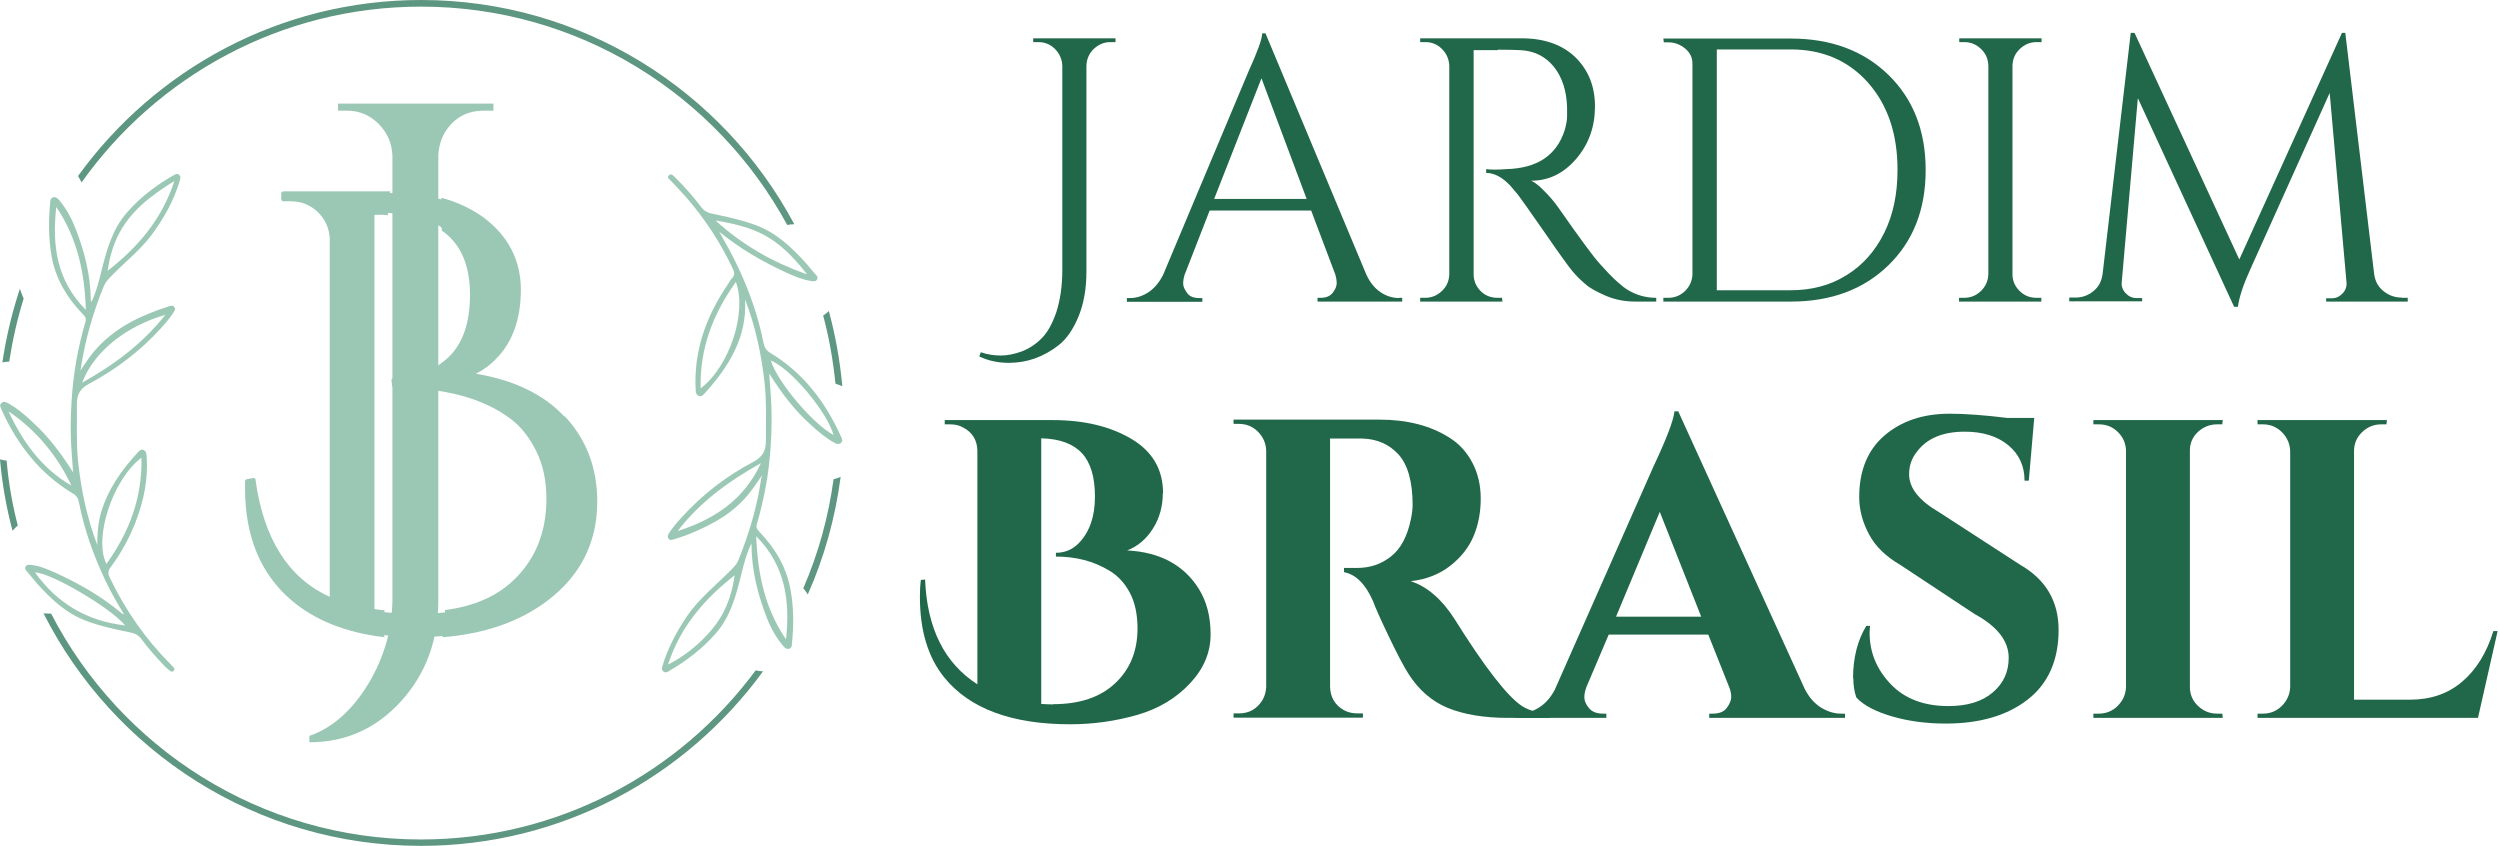 <svg width="266" height="90" viewBox="0 0 266 90" fill="none" xmlns="http://www.w3.org/2000/svg">
<path d="M104.346 37.475C105.076 37.727 105.78 37.827 106.485 37.827C107.19 37.827 107.92 37.676 108.7 37.399C109.48 37.097 110.185 36.644 110.814 36.015C111.443 35.386 111.972 34.455 112.399 33.196C112.802 31.938 113.029 30.453 113.029 28.767V6.997C113.003 6.317 112.752 5.713 112.248 5.21C111.745 4.706 111.166 4.48 110.461 4.48H109.933V4.077H118.691V4.48H118.163C117.458 4.48 116.879 4.732 116.376 5.21C115.873 5.688 115.621 6.292 115.596 6.997V28.893C115.596 30.705 115.319 32.29 114.765 33.649C114.211 35.008 113.507 36.04 112.651 36.72C111.04 37.978 109.279 38.607 107.341 38.607C106.183 38.607 105.151 38.381 104.195 37.928L104.346 37.5V37.475Z" fill="#21684A"/>
<path d="M148.867 31.686H149.195V32.089H140.185V31.686H140.537C141.091 31.686 141.518 31.51 141.795 31.158C142.072 30.805 142.223 30.453 142.223 30.151C142.223 29.849 142.173 29.522 142.072 29.195L139.505 22.399H128.708L126.04 29.245C125.94 29.572 125.889 29.874 125.889 30.176C125.889 30.478 126.04 30.805 126.317 31.183C126.594 31.56 127.022 31.712 127.576 31.712H127.928V32.114H119.899V31.712H120.252C120.906 31.712 121.56 31.51 122.215 31.082C122.844 30.654 123.372 30.025 123.775 29.195L132.81 7.676C133.792 5.512 134.295 4.153 134.295 3.549H134.648L145.369 29.195C145.747 30.025 146.25 30.654 146.879 31.082C147.508 31.51 148.188 31.712 148.867 31.712V31.686ZM129.186 21.166H139.027L134.22 8.331L129.186 21.166Z" fill="#21684A"/>
<path d="M159.362 5.336H156.795V29.169C156.795 29.874 157.047 30.453 157.525 30.956C158.029 31.46 158.633 31.686 159.337 31.686H159.815L159.866 32.089H151.107V31.686H151.636C152.341 31.686 152.92 31.435 153.423 30.956C153.926 30.478 154.178 29.899 154.203 29.195V6.997C154.178 6.317 153.926 5.713 153.423 5.21C152.92 4.706 152.341 4.48 151.636 4.48H151.107V4.077H161.904C164.321 4.077 166.233 4.757 167.617 6.091C169.002 7.45 169.706 9.186 169.706 11.325C169.706 13.465 169.052 15.327 167.718 16.888C166.384 18.448 164.799 19.228 162.911 19.228C163.314 19.404 163.792 19.782 164.321 20.336C164.874 20.889 165.352 21.443 165.78 22.047C168.071 25.319 169.555 27.357 170.26 28.112C170.94 28.867 171.443 29.396 171.745 29.673C172.047 29.95 172.349 30.227 172.701 30.503C173.054 30.78 173.406 30.982 173.733 31.133C174.513 31.51 175.344 31.686 176.225 31.686V32.089H174.035C172.878 32.089 171.821 31.888 170.839 31.46C169.857 31.032 169.102 30.629 168.624 30.176C168.121 29.748 167.693 29.32 167.341 28.893C166.988 28.49 165.982 27.106 164.371 24.765C162.735 22.424 161.804 21.091 161.527 20.738C161.25 20.411 160.973 20.084 160.696 19.757C159.841 18.851 158.985 18.398 158.129 18.398V17.995C158.331 18.02 158.633 18.045 158.96 18.045C159.287 18.045 159.74 18.045 160.243 17.995C163.54 17.919 165.629 16.535 166.485 13.842C166.636 13.314 166.737 12.81 166.737 12.332V11.426C166.686 9.639 166.208 8.205 165.327 7.097C164.446 6.015 163.263 5.411 161.779 5.336C161.149 5.31 160.344 5.285 159.388 5.285L159.362 5.336Z" fill="#21684A"/>
<path d="M200.915 7.953C203.557 10.52 204.891 13.893 204.891 18.096C204.891 22.299 203.557 25.671 200.915 28.238C198.272 30.805 194.799 32.089 190.545 32.089H176.98V31.686H177.509C178.213 31.686 178.792 31.435 179.295 30.956C179.799 30.453 180.05 29.874 180.076 29.169V6.77C180.076 6.141 179.824 5.587 179.295 5.159C178.767 4.732 178.188 4.505 177.509 4.505H177.03L176.98 4.102H190.545C194.799 4.102 198.272 5.386 200.915 7.953ZM182.668 5.285V30.881H190.545C192.785 30.881 194.774 30.352 196.485 29.27C198.196 28.213 199.53 26.703 200.487 24.765C201.443 22.827 201.896 20.612 201.896 18.07C201.896 14.22 200.839 11.149 198.75 8.784C196.661 6.443 193.918 5.26 190.545 5.26H182.668V5.285Z" fill="#21684A"/>
<path d="M208.993 31.686C209.698 31.686 210.277 31.435 210.78 30.956C211.284 30.453 211.535 29.874 211.56 29.169V6.971C211.535 6.267 211.284 5.688 210.78 5.21C210.277 4.732 209.698 4.48 208.993 4.48H208.465V4.077H217.223V4.48H216.695C215.99 4.48 215.411 4.732 214.908 5.21C214.404 5.688 214.153 6.267 214.128 6.971V29.169C214.128 29.874 214.379 30.453 214.883 30.956C215.386 31.46 215.99 31.686 216.669 31.686H217.198V32.089H208.44V31.686H208.968H208.993Z" fill="#21684A"/>
<path d="M255.554 31.686H256.183V32.089H247.5V31.737H248.104C248.557 31.737 248.935 31.561 249.262 31.208C249.589 30.856 249.715 30.453 249.664 30L247.878 9.891L239.472 28.566C238.717 30.201 238.263 31.561 238.112 32.643H237.71L227.467 10.445L225.755 30C225.705 30.428 225.831 30.831 226.158 31.183C226.485 31.535 226.862 31.712 227.316 31.712H227.92V32.064H220.168V31.661H220.797C221.552 31.661 222.181 31.435 222.735 30.982C223.289 30.529 223.616 29.925 223.717 29.144L226.711 3.498H227.114L238.263 27.609L249.186 3.498H249.539L252.609 29.144C252.71 29.925 253.037 30.529 253.616 30.982C254.17 31.435 254.824 31.661 255.529 31.661L255.554 31.686Z" fill="#21684A"/>
<path d="M123.725 52.45C123.725 53.859 123.373 55.143 122.668 56.25C121.963 57.357 121.057 58.138 119.925 58.565C123.423 58.742 125.99 60.126 127.576 62.693C128.381 64.002 128.809 65.587 128.809 67.5C128.809 69.413 128.079 71.149 126.619 72.71C125.159 74.27 123.297 75.403 121.032 76.057C118.767 76.711 116.376 77.064 113.884 77.064C107.643 77.064 103.163 75.403 100.47 72.081C98.758 69.966 97.878 67.123 97.878 63.523C97.878 62.919 97.903 62.315 97.978 61.711L98.431 61.661C98.633 66.846 100.495 70.57 103.993 72.81V47.945C103.968 46.837 103.465 46.007 102.508 45.503C102.081 45.252 101.628 45.151 101.099 45.151H100.52V44.698H112.022C115.369 44.698 118.163 45.377 120.403 46.711C122.643 48.045 123.75 49.983 123.75 52.475L123.725 52.45ZM112.047 74.924C114.866 74.924 117.055 74.195 118.641 72.71C120.227 71.225 121.032 69.287 121.032 66.871C121.032 65.361 120.755 64.077 120.201 63.045C119.648 62.013 118.918 61.233 118.012 60.705C116.351 59.698 114.463 59.22 112.349 59.22V58.817C113.305 58.817 114.136 58.465 114.79 57.785C115.948 56.577 116.502 54.941 116.502 52.852C116.502 50.763 116.049 49.228 115.117 48.221C114.186 47.215 112.752 46.686 110.789 46.636V74.899C111.216 74.924 111.644 74.95 112.047 74.95V74.924Z" fill="#21684A"/>
<path d="M143.607 46.661H141.519V73.062C141.544 74.169 142.022 75 142.978 75.554C143.431 75.805 143.909 75.906 144.438 75.906H145.017V76.359H131.25V75.906H131.829C132.911 75.906 133.742 75.428 134.321 74.497C134.572 74.069 134.698 73.616 134.723 73.087V47.945C134.698 47.164 134.396 46.485 133.842 45.931C133.289 45.377 132.609 45.101 131.829 45.101H131.25V44.648H146.779C149.698 44.648 152.19 45.277 154.203 46.56C155.235 47.19 156.04 48.071 156.644 49.203C157.248 50.336 157.55 51.619 157.55 53.054C157.55 54.488 157.299 55.822 156.795 57.03C156.292 58.238 155.461 59.295 154.304 60.201C153.146 61.107 151.737 61.661 150.101 61.837C151.862 62.416 153.398 63.75 154.732 65.814C158.003 71.049 160.42 74.144 161.98 75.151C162.76 75.629 163.742 75.881 164.925 75.931V76.384H160.495C157.928 76.384 155.789 76.032 154.052 75.327C152.341 74.623 150.931 73.389 149.849 71.678C149.295 70.797 148.616 69.488 147.76 67.701C146.904 65.914 146.351 64.681 146.074 63.926C145.269 62.114 144.237 61.107 143.003 60.881V60.428H144.413C145.772 60.428 146.98 60.025 148.012 59.195C149.044 58.389 149.748 57.055 150.126 55.218C150.252 54.589 150.302 54.086 150.302 53.733C150.302 51.267 149.799 49.48 148.817 48.373C147.81 47.265 146.527 46.711 144.967 46.661H143.607Z" fill="#21684A"/>
<path d="M195.906 75.931H196.309V76.384H181.862V75.931H182.265C182.92 75.931 183.423 75.73 183.725 75.327C184.027 74.924 184.203 74.522 184.203 74.169C184.203 73.817 184.128 73.44 183.977 73.087L181.762 67.525H171.166L168.8 73.087C168.649 73.49 168.574 73.842 168.574 74.195C168.574 74.547 168.725 74.924 169.052 75.327C169.379 75.73 169.883 75.931 170.562 75.931H170.915V76.384H161.225V75.931H161.628C162.332 75.931 163.012 75.73 163.717 75.302C164.421 74.874 164.975 74.245 165.428 73.389L175.898 49.706C177.307 46.711 178.062 44.748 178.163 43.767H178.566L192.03 73.314C192.483 74.195 193.062 74.849 193.742 75.277C194.446 75.705 195.151 75.931 195.881 75.931H195.906ZM171.946 65.612H181.007L176.602 54.463L171.946 65.612Z" fill="#21684A"/>
<path d="M197.164 72.156C197.164 69.992 197.643 68.129 198.574 66.594H198.977C198.951 66.846 198.926 67.072 198.926 67.324C198.926 69.413 199.681 71.225 201.166 72.785C202.651 74.346 204.715 75.126 207.307 75.126C209.321 75.126 210.906 74.648 212.039 73.666C213.171 72.71 213.725 71.477 213.725 69.992C213.725 68.205 212.517 66.644 210.101 65.336L202.223 60.126C200.663 59.22 199.53 58.138 198.851 56.829C198.171 55.545 197.819 54.237 197.819 52.903C197.819 50.059 198.725 47.869 200.512 46.334C202.299 44.799 204.614 44.019 207.433 44.019C209.094 44.019 211.158 44.169 213.599 44.471H216.443L215.864 51.141H215.411C215.411 49.581 214.832 48.322 213.675 47.366C212.517 46.409 210.956 45.931 209.044 45.931C206.678 45.931 204.992 46.661 203.935 48.096C203.381 48.8 203.129 49.581 203.129 50.461C203.129 51.921 204.186 53.255 206.3 54.488L214.958 60.101C217.676 61.661 219.035 63.977 219.035 67.022C219.035 70.243 217.928 72.735 215.763 74.421C213.574 76.133 210.654 76.988 207.03 76.988C204.966 76.988 203.079 76.737 201.342 76.233C199.606 75.73 198.322 75.076 197.517 74.22C197.315 73.641 197.19 72.961 197.19 72.131L197.164 72.156Z" fill="#21684A"/>
<path d="M223.314 75.931C224.094 75.931 224.774 75.654 225.327 75.101C225.881 74.547 226.183 73.868 226.208 73.087V47.945C226.183 47.164 225.881 46.485 225.327 45.956C224.774 45.403 224.094 45.151 223.314 45.151H222.735V44.698H236.502L236.451 45.151H235.898C235.118 45.151 234.438 45.428 233.859 45.956C233.28 46.51 233.003 47.164 233.003 47.945V73.087C233.003 73.868 233.28 74.547 233.859 75.101C234.438 75.654 235.118 75.931 235.898 75.931H236.451L236.502 76.384H222.735V75.931H223.314Z" fill="#21684A"/>
<path d="M240.78 75.931C241.56 75.931 242.24 75.654 242.794 75.101C243.347 74.547 243.649 73.868 243.675 73.087V47.995C243.649 47.215 243.347 46.535 242.794 45.982C242.24 45.428 241.56 45.151 240.78 45.151H240.201V44.698H253.968L253.918 45.151H253.364C252.584 45.151 251.904 45.428 251.326 45.982C250.747 46.535 250.47 47.215 250.47 47.995V74.446H256.409C258.624 74.446 260.461 73.817 261.971 72.534C263.456 71.275 264.589 69.463 265.294 67.148H265.747L263.658 76.384H240.201V75.931H240.78Z" fill="#21684A"/>
<path d="M51.468 11.778C49.656 11.778 48.272 12.559 47.316 14.119C46.913 14.824 46.686 15.629 46.636 16.535V63.876C46.636 68.104 45.327 71.678 42.685 74.597C40.042 77.517 36.795 78.977 32.919 78.977V78.297C35.386 77.441 37.475 75.579 39.186 72.76C40.898 69.916 41.753 66.896 41.753 63.675V16.535C41.703 15.226 41.2 14.119 40.294 13.188C39.362 12.257 38.255 11.778 36.946 11.778H35.965V11.024H52.5V11.778H51.519H51.468Z" fill="#9BC8B4"/>
<path d="M40.822 66.569C40.822 66.292 40.873 66.04 40.998 65.814C40.898 65.537 40.873 65.235 40.923 64.933C40.545 64.908 40.168 64.857 39.841 64.807V22.852H40.52C40.797 22.852 41.023 22.878 41.275 22.903C41.25 22.576 41.25 22.299 41.275 21.971C41.275 21.795 41.351 21.644 41.401 21.468C41.351 21.065 41.401 20.688 41.527 20.361C41.477 20.361 41.426 20.361 41.376 20.361H30.126C30.126 20.361 29.924 20.436 29.924 20.562V21.216C29.924 21.216 30 21.418 30.126 21.418H30.931C32.039 21.418 32.995 21.795 33.775 22.525C34.555 23.255 35.008 24.211 35.084 25.319V63.498C30.705 61.535 28.037 57.332 27.181 51.015C27.181 50.965 27.156 50.914 27.106 50.889C27.055 50.864 27.005 50.839 26.955 50.864L26.225 50.99C26.225 50.99 26.074 51.091 26.074 51.191V51.997C26.074 57.055 27.71 61.032 30.956 63.825C33.498 66.015 36.846 67.324 40.923 67.802C40.923 67.727 40.873 67.651 40.873 67.55C40.873 67.248 40.822 66.946 40.822 66.619V66.569Z" fill="#9BC8B4"/>
<path d="M60.05 44.321C57.886 41.98 54.715 40.445 50.638 39.765C51.443 39.362 52.173 38.834 52.827 38.129C54.539 36.393 55.419 33.926 55.419 30.831C55.419 27.735 54.111 25.168 51.569 23.23C50.26 22.248 48.725 21.518 46.963 21.04C46.963 21.04 46.963 21.065 46.963 21.091V23.104C46.963 23.356 46.888 23.557 46.812 23.758C46.938 24.01 47.014 24.262 47.014 24.539C49.002 25.923 50.008 28.163 50.008 31.384C50.008 34.404 49.203 36.644 47.643 38.079C46.057 39.513 44.144 40.243 41.93 40.243H41.854C41.854 40.243 41.753 40.243 41.703 40.319C41.653 40.369 41.653 40.419 41.653 40.47L41.728 41.074C41.728 41.074 41.829 41.25 41.93 41.25H42.005C47.29 41.25 51.443 42.383 54.337 44.572C55.419 45.377 56.325 46.535 57.055 47.995C57.785 49.455 58.138 51.166 58.138 53.079C58.138 56.627 56.955 59.547 54.614 61.762C52.777 63.498 50.336 64.53 47.341 64.908C47.391 65.336 47.341 65.789 47.114 66.141C47.114 66.216 47.114 66.292 47.114 66.342C47.114 66.443 47.164 66.544 47.164 66.669C47.164 66.871 47.114 67.047 47.114 67.248C47.114 67.273 47.114 67.324 47.114 67.349C47.114 67.5 47.114 67.651 47.064 67.802C51.569 67.45 55.319 66.141 58.263 63.901C61.787 61.233 63.549 57.684 63.549 53.356C63.549 49.807 62.391 46.737 60.075 44.27L60.05 44.321Z" fill="#9BC8B4"/>
<path d="M52.701 38.003C51.896 38.834 50.99 39.463 49.958 39.866C54.337 40.495 57.659 42.005 59.925 44.471C62.19 46.913 63.347 49.908 63.347 53.431C63.347 57.71 61.611 61.158 58.138 63.8C54.664 66.443 50.084 67.777 44.421 67.777C38.758 67.777 34.329 66.393 31.107 63.649C27.886 60.906 26.3 57.005 26.3 51.971V51.166L27.03 51.04C27.911 57.609 30.68 61.862 35.336 63.8V25.294C35.235 24.111 34.782 23.129 33.951 22.349C33.121 21.569 32.139 21.191 30.982 21.191H30.176V20.537H41.426C45.604 20.537 48.977 21.493 51.493 23.381C54.01 25.268 55.269 27.76 55.269 30.831C55.269 33.901 54.413 36.292 52.727 38.003H52.701ZM39.664 22.651V64.983C41.124 65.21 42.836 65.31 44.748 65.31C49.027 65.31 52.374 64.178 54.74 61.913C57.131 59.648 58.314 56.703 58.314 53.079C58.314 51.141 57.936 49.429 57.206 47.919C56.477 46.409 55.545 45.252 54.438 44.421C51.493 42.181 47.341 41.049 42.005 41.049H41.93L41.854 40.445H41.93C44.195 40.445 46.158 39.715 47.794 38.23C49.43 36.745 50.235 34.48 50.235 31.384C50.235 25.57 47.013 22.651 40.545 22.651H39.664Z" fill="#9BC8B4"/>
<path d="M79.279 31.913C79.48 35.94 77.542 39.01 75 41.829C74.824 42.005 74.673 42.232 74.371 42.131C74.069 42.03 74.019 41.753 74.019 41.477C73.792 37.324 75.151 33.624 77.441 30.252C77.592 30.025 77.718 29.773 77.894 29.597C78.196 29.295 78.146 28.993 77.995 28.641C76.686 25.847 75 23.28 72.987 20.965C72.458 20.361 71.879 19.782 71.351 19.203C71.2 19.052 70.923 18.901 71.174 18.649C71.401 18.423 71.602 18.649 71.753 18.8C72.785 19.807 73.742 20.889 74.623 22.047C74.924 22.45 75.277 22.626 75.73 22.727C77.29 23.054 78.851 23.381 80.361 23.935C82.576 24.74 84.211 26.3 85.747 27.987C86.074 28.364 86.376 28.742 86.703 29.119C86.854 29.295 87.055 29.421 86.955 29.698C86.829 30 86.527 29.924 86.3 29.899C85.344 29.748 84.438 29.371 83.582 28.968C81.066 27.81 78.7 26.426 76.535 24.665C77.24 25.923 77.945 27.156 78.549 28.465C79.757 31.032 80.688 33.7 81.242 36.493C81.317 36.921 81.519 37.273 81.921 37.525C85.369 39.589 87.71 42.609 89.371 46.208C89.421 46.309 89.472 46.435 89.522 46.535C89.597 46.737 89.698 46.913 89.497 47.114C89.295 47.29 89.094 47.265 88.868 47.164C87.936 46.661 87.131 45.982 86.351 45.277C84.564 43.691 83.129 41.804 81.846 39.74C81.896 40.445 81.946 41.124 81.997 41.829C82.148 43.717 82.123 45.629 81.997 47.517C81.82 50.336 81.317 53.104 80.512 55.822C80.411 56.175 80.638 56.401 80.839 56.627C82.5 58.364 83.683 60.352 84.111 62.743C84.463 64.631 84.463 66.569 84.262 68.482C84.262 68.683 84.237 68.96 83.935 69.035C83.683 69.086 83.507 68.935 83.356 68.758C82.576 67.852 81.997 66.795 81.569 65.688C80.612 63.196 79.958 60.654 79.958 57.81C79.379 58.993 79.128 60.101 78.851 61.208C78.297 63.423 77.718 65.638 76.133 67.424C74.723 69.035 73.062 70.294 71.225 71.376C71.023 71.502 70.822 71.627 70.596 71.451C70.369 71.3 70.419 71.049 70.495 70.822C71.074 68.909 72.005 67.173 73.112 65.537C74.446 63.599 76.309 62.164 77.945 60.478C78.196 60.201 78.448 59.925 78.574 59.572C79.681 56.829 80.537 54.01 80.965 51.066C80.965 50.94 81.015 50.839 81.116 50.537C80.638 51.217 80.26 51.77 79.883 52.273C78.171 54.539 75.805 55.822 73.263 56.854C72.735 57.055 72.181 57.232 71.627 57.408C71.426 57.483 71.25 57.483 71.124 57.307C70.998 57.131 71.049 56.955 71.149 56.779C71.552 56.149 72.03 55.596 72.534 55.042C74.723 52.626 77.265 50.663 80.134 49.153C81.141 48.624 81.493 47.97 81.493 46.913C81.493 44.899 81.569 42.911 81.368 40.898C81.04 37.827 80.411 34.832 79.304 31.938L79.279 31.913ZM78.297 30C75.856 33.423 74.446 37.072 74.547 41.325C77.618 38.985 79.505 33.247 78.297 30ZM71.049 70.722C73.616 69.463 76.133 67.022 77.139 64.807C77.668 63.675 77.995 62.467 78.171 61.208C74.95 63.725 72.383 66.695 71.074 70.722H71.049ZM80.461 57.055C80.612 61.082 81.393 64.757 83.633 68.028C84.06 64.002 83.607 60.227 80.461 57.055ZM72.106 56.502C75.956 55.269 79.128 53.23 80.965 49.279C77.492 51.217 74.472 53.431 72.106 56.502ZM85.873 29.195C82.651 25.042 80.336 24.186 76.133 23.456C79.052 26.124 82.299 27.936 85.873 29.195ZM88.691 46.284C87.961 43.767 84.186 39.262 82.022 38.356C82.651 40.571 86.527 45.151 88.691 46.284Z" fill="#9BC8B4"/>
<path d="M10.344 58.112C10.344 56.904 10.419 55.721 10.747 54.539C11.502 52.022 12.961 49.958 14.723 48.071C14.874 47.919 15.05 47.769 15.252 47.869C15.554 47.995 15.579 48.247 15.604 48.549C15.78 50.965 15.302 53.255 14.446 55.495C13.767 57.257 12.861 58.893 11.753 60.377C11.451 60.78 11.502 61.107 11.703 61.51C13.339 64.908 15.453 67.953 18.096 70.621C18.221 70.747 18.347 70.898 18.473 71.023C18.574 71.124 18.599 71.25 18.498 71.351C18.398 71.477 18.247 71.502 18.121 71.401C17.894 71.225 17.668 71.049 17.466 70.822C16.611 69.916 15.78 69.01 15.05 68.003C14.748 67.576 14.371 67.399 13.893 67.299C12.307 66.972 10.722 66.644 9.186 66.065C7.022 65.26 5.411 63.725 3.926 62.064C3.574 61.661 3.247 61.233 2.894 60.831C2.768 60.679 2.592 60.529 2.718 60.302C2.844 60.05 3.071 60.101 3.247 60.101C4.153 60.176 5.008 60.554 5.814 60.906C8.381 62.064 10.797 63.448 12.961 65.26C13.012 65.285 13.062 65.31 13.213 65.386C12.433 64.127 11.753 62.919 11.175 61.686C9.941 59.069 8.96 56.325 8.406 53.482C8.331 53.029 8.129 52.701 7.701 52.475C4.279 50.411 1.938 47.416 0.277 43.842C0.252 43.767 0.201 43.691 0.176 43.616C0.101 43.364 -0.126 43.138 0.151 42.886C0.428 42.634 0.68 42.81 0.931 42.936C1.812 43.44 2.592 44.094 3.322 44.773C5.084 46.359 6.493 48.221 7.777 50.26C7.727 49.555 7.676 48.876 7.626 48.171C7.475 46.284 7.5 44.421 7.626 42.534C7.802 39.69 8.305 36.896 9.111 34.178C9.211 33.825 8.985 33.599 8.758 33.373C7.097 31.636 5.914 29.648 5.487 27.257C5.159 25.369 5.159 23.482 5.336 21.594C5.336 21.367 5.361 21.066 5.688 20.99C5.99 20.914 6.141 21.141 6.317 21.317C7.072 22.223 7.626 23.255 8.054 24.362C9.01 26.804 9.639 29.32 9.664 31.988C9.664 32.013 9.69 32.039 9.74 32.114C10.243 31.057 10.52 29.95 10.797 28.817C11.351 26.602 11.955 24.388 13.515 22.601C14.925 20.99 16.586 19.732 18.423 18.674C18.624 18.549 18.851 18.423 19.052 18.599C19.253 18.775 19.203 19.002 19.128 19.228C18.498 21.342 17.441 23.23 16.133 24.992C14.849 26.703 13.138 28.012 11.678 29.547C11.401 29.849 11.175 30.126 11.024 30.503C9.866 33.347 9.035 36.267 8.557 39.438C9.186 38.456 9.765 37.601 10.495 36.846C12.584 34.656 15.226 33.473 18.045 32.567C18.247 32.517 18.423 32.492 18.549 32.668C18.674 32.844 18.599 33.02 18.498 33.196C18.096 33.825 17.617 34.379 17.114 34.933C14.925 37.349 12.332 39.312 9.463 40.847C8.507 41.351 8.18 41.98 8.18 43.012C8.205 45.025 8.104 47.064 8.305 49.077C8.633 52.148 9.262 55.143 10.369 58.037L10.344 58.112ZM15.05 48.7C11.98 51.015 9.941 57.282 11.325 60C13.742 56.627 15.151 52.978 15.05 48.7ZM18.599 19.228C16.007 20.839 13.767 22.525 12.483 25.218C11.955 26.351 11.627 27.559 11.451 28.817C14.673 26.3 17.24 23.331 18.574 19.203L18.599 19.228ZM5.99 22.022C5.537 26.049 5.99 29.824 9.136 32.97C9.01 28.968 8.205 25.294 5.99 22.022ZM17.592 33.498C13.49 34.681 10.042 37.324 8.733 40.721C12.106 38.834 15.151 36.594 17.592 33.498ZM13.314 66.544C11.753 64.656 5.411 60.931 3.725 60.906C6.065 64.178 9.262 66.091 13.314 66.544ZM7.601 51.669C6.065 48.448 3.876 45.78 0.906 43.767C2.416 47.013 4.43 49.832 7.601 51.669Z" fill="#9BC8B4"/>
<path d="M44.799 0.705C61.611 0.705 76.258 10.117 83.758 23.935C84.01 23.884 84.262 23.859 84.513 23.859C76.938 9.664 61.963 0 44.799 0C29.799 0 16.485 7.399 8.305 18.725C8.431 18.951 8.557 19.178 8.683 19.404C16.712 8.104 29.899 0.705 44.799 0.705Z" fill="#5D9681"/>
<path d="M0.982 38.481C1.334 36.191 1.837 33.951 2.517 31.762C2.466 31.661 2.441 31.586 2.391 31.485C2.29 31.233 2.215 30.982 2.114 30.73C1.284 33.247 0.654 35.864 0.252 38.557C0.478 38.507 0.73 38.481 0.956 38.481H0.982Z" fill="#5D9681"/>
<path d="M1.888 55.898C1.309 53.658 0.906 51.367 0.705 49.002C0.453 49.002 0.227 48.926 0 48.876C0.227 51.493 0.68 54.035 1.334 56.477C1.51 56.275 1.686 56.074 1.913 55.898H1.888Z" fill="#5D9681"/>
<path d="M80.386 71.351C72.307 82.248 59.371 89.32 44.799 89.32C27.684 89.32 12.81 79.555 5.436 65.285C5.361 65.285 5.285 65.285 5.21 65.285C5.008 65.285 4.832 65.285 4.631 65.26C12.055 79.933 27.257 90 44.799 90C59.748 90 72.987 82.676 81.191 71.426C80.914 71.426 80.663 71.376 80.411 71.326L80.386 71.351Z" fill="#5D9681"/>
<path d="M89.623 41.099C89.371 38.356 88.893 35.688 88.188 33.096C88.012 33.272 87.81 33.423 87.584 33.574C88.213 35.914 88.641 38.331 88.893 40.822C89.144 40.898 89.396 40.998 89.623 41.099Z" fill="#5D9681"/>
<path d="M88.691 50.99C88.138 55.067 87.055 58.943 85.47 62.592C85.646 62.794 85.797 63.02 85.948 63.247C87.685 59.346 88.868 55.143 89.446 50.738C89.22 50.839 88.968 50.914 88.716 50.99H88.691Z" fill="#5D9681"/>
</svg>
